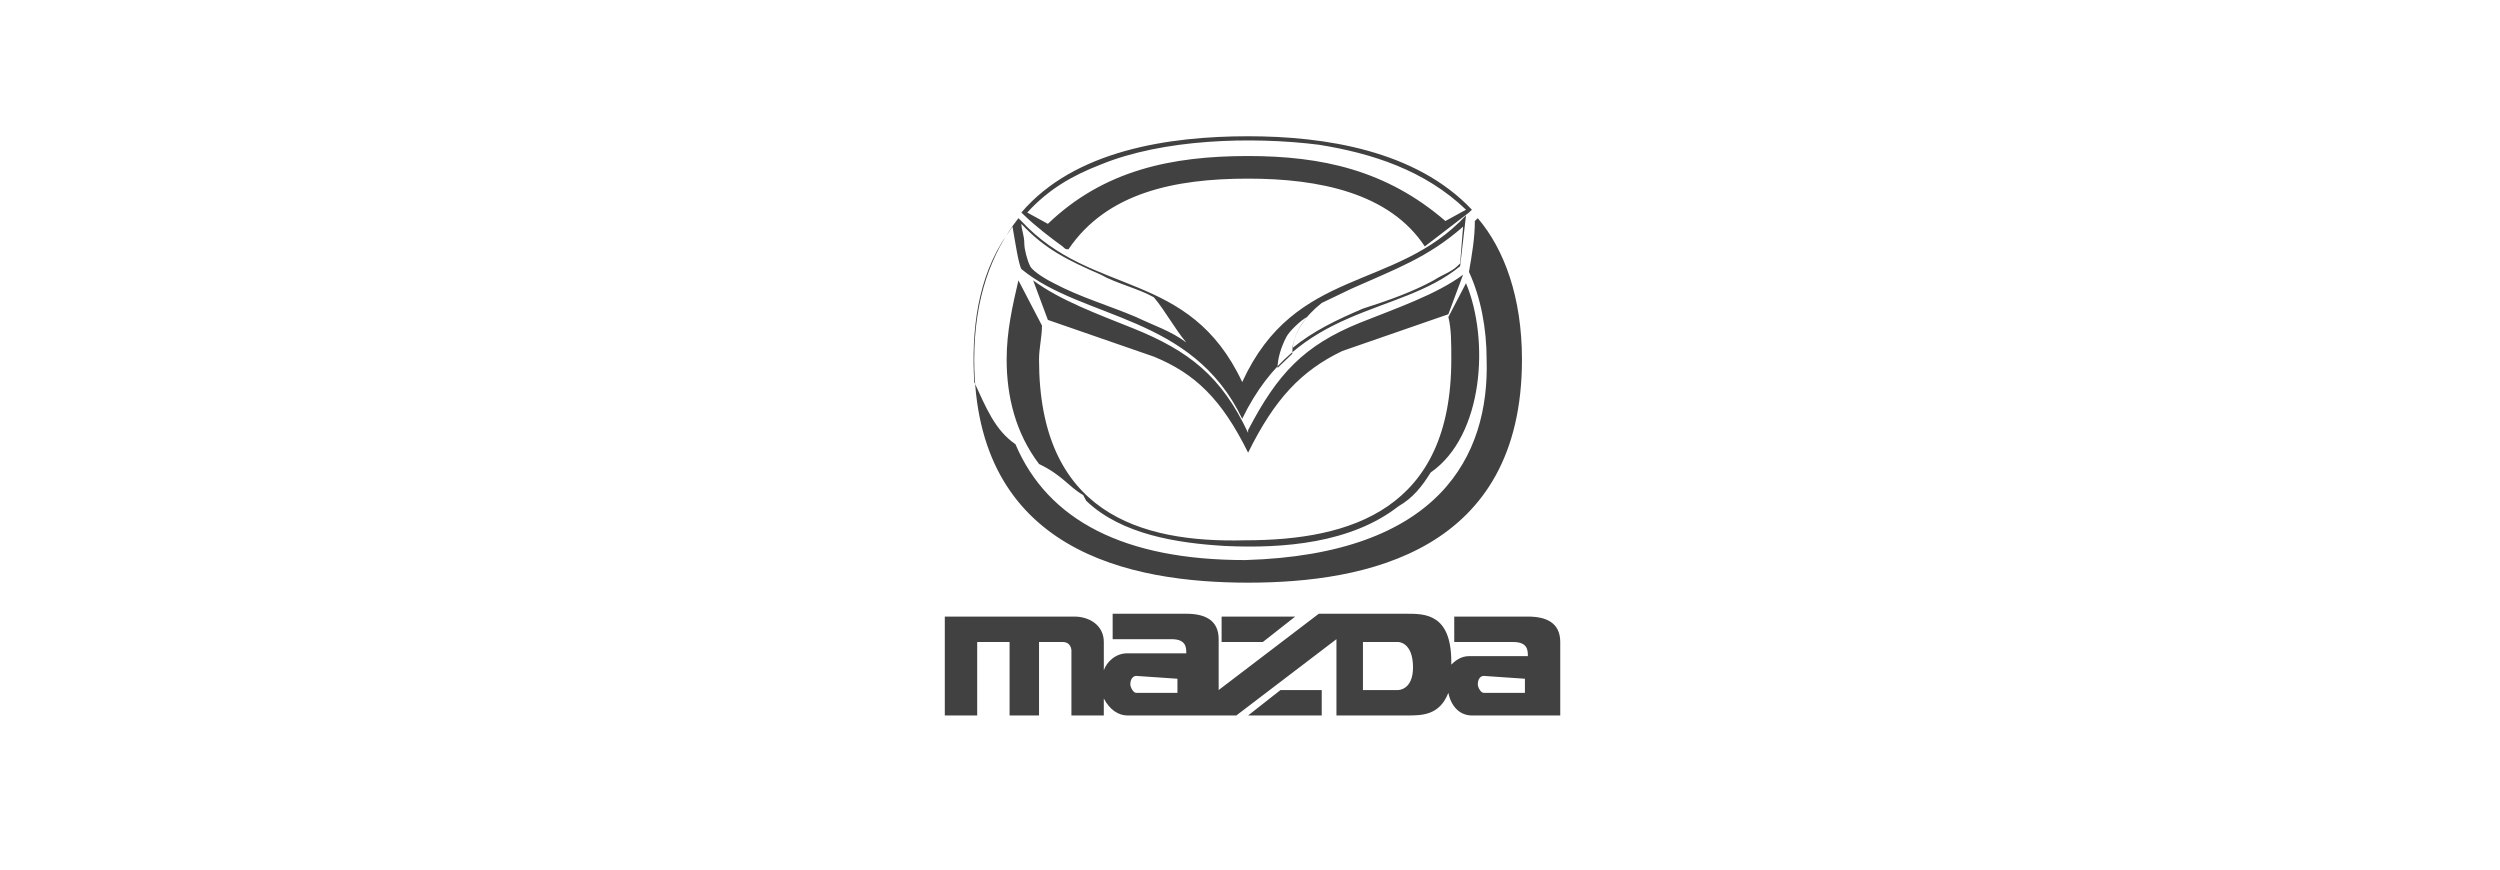 <?xml version="1.0" encoding="utf-8"?>
<!-- Generator: Adobe Illustrator 23.0.2, SVG Export Plug-In . SVG Version: 6.00 Build 0)  -->
<svg version="1.1" xmlns="http://www.w3.org/2000/svg" xmlns:xlink="http://www.w3.org/1999/xlink" x="0px" y="0px"
	 viewBox="0 0 345 120" style="enable-background:new 0 0 345 120;" xml:space="preserve">
<style type="text/css">
	.st0{fill:#414142;}
	.st1{fill-rule:evenodd;clip-rule:evenodd;fill:#414142;}
</style>
<g id="Warstwa_1">
	<g id="g4" transform="matrix(0.884,0,0,0.876,-101.129,-611.053)">
		<g id="g6-0" transform="matrix(4.597,0,0,4.451,-706.697,-2480.365)">
			<g id="g10-7">
			</g>
			<g id="g20-7">
			</g>
			<path id="path5946" class="st0" d="M224.9,738.4h1.2c0,0,0.5,0,0.5-0.8c0-0.9-0.5-0.9-0.5-0.9h-1.2V738.4z M217.2,737.9
				c-0.1,0-0.2,0.1-0.2,0.3c0,0.1,0.1,0.3,0.2,0.3l1.4,0v-0.5L217.2,737.9L217.2,737.9z M229,737.9c-0.1,0-0.2,0.1-0.2,0.3
				c0,0.1,0.1,0.3,0.2,0.3l1.4,0v-0.5L229,737.9z M228.5,737.2h2c0-0.2,0-0.5-0.5-0.5c-0.5,0-2,0-2,0v-0.9c0,0,1.5,0,2.5,0
				c0.6,0,1.1,0.2,1.1,0.9l0,2.6h-3l0,0c-0.4,0-0.7-0.3-0.8-0.8c-0.3,0.8-0.9,0.8-1.4,0.8l-2.4,0v-2.7l-3.4,2.7h-3.7l0,0
				c-0.3,0-0.6-0.2-0.8-0.6l0,0.6H215v-2.3c0,0,0-0.3-0.3-0.3h-0.8v2.6h-1v-2.6h-1.1v2.6h-1.1l0-3.5l4.4,0c0.5,0,1,0.3,1,0.9l0,1
				c0.1-0.3,0.4-0.6,0.8-0.6l0,0h2c0-0.2,0-0.5-0.5-0.5c-0.5,0-2,0-2,0v-0.9c0,0,1.5,0,2.5,0c0.6,0,1.1,0.2,1.1,0.9l0,1.8l3.4-2.7
				h0.6h2.4c0.6,0,1.5,0,1.5,1.7l0,0.1C228,737.4,228.2,737.2,228.5,737.2L228.5,737.2L228.5,737.2z M220.1,735.8h2.5l-1.1,0.9h-1.4
				L220.1,735.8L220.1,735.8z M223.5,739.3h-2.5l1.1-0.9h1.4L223.5,739.3"/>
			<path id="path4-6" class="st1" d="M215.4,731.5c-0.5-0.3-0.7-0.7-1.5-1.1c-0.8-1.1-1.1-2.4-1.1-3.7c0-1,0.2-1.9,0.4-2.8l0,0
				l0.8,1.6c0,0.4-0.1,0.8-0.1,1.2c0,5.4,3.4,6.5,7,6.4c3.6,0,7-1.1,7-6.4c0-0.6,0-1.1-0.1-1.5l0.6-1.2c0.8,2,0.6,5.4-1.2,6.7l0,0
				c-0.3,0.5-0.6,0.9-1.1,1.2c-1.6,1.3-3.9,1.5-5.9,1.4c-1.6-0.1-3.5-0.4-4.7-1.6L215.4,731.5z M213.3,721.8l-0.1-0.1
				c-0.9,1.2-1.5,2.8-1.5,5c0,6.8,5.3,7.9,9.3,7.9c4,0,9.3-1.1,9.3-7.9c0-2.2-0.6-3.9-1.5-5h0l-0.1,0.1c0,0.6-0.1,1.2-0.2,1.8
				c0.4,0.9,0.6,2,0.6,3.1c0.1,3.4-1.6,6.9-8.2,7.1c-4.1,0-6.7-1.4-7.8-4.1c-0.7-0.5-1-1.3-1.4-2.2l0,0c-0.1-1.8,0.1-3.7,1.1-5.2
				l0.2-0.3c0.1,0.6,0.2,1.3,0.3,1.5c2.1,1.8,5.8,1.6,7.5,5.3c1.9-4.1,5.3-3.6,7.4-5.4l0.2-1.8c-2.4,2.7-5.8,1.8-7.6,5.9
				C219,723.5,215.7,724.5,213.3,721.8L213.3,721.8z M214.9,722.8c1.3-2,3.6-2.5,6.1-2.5c2.4,0,4.8,0.5,6,2.4l1.5-1.2l0,0l0.1-0.1
				c-1.9-2.1-5-2.6-7.6-2.6c-2.7,0-5.9,0.5-7.7,2.7l0,0l0,0l0,0l0.1,0.1l0,0c0.4,0.4,0.9,0.8,1.3,1.1
				C214.8,722.8,214.8,722.8,214.9,722.8L214.9,722.8L214.9,722.8z M228.4,721.4l-0.7,0.4c-2-1.8-4.2-2.3-6.7-2.3
				c-2.6,0-4.9,0.5-6.8,2.4l0,0l-0.7-0.4c0.7-0.8,1.5-1.3,2.5-1.7c2.1-0.9,5.1-1,7.4-0.7C225.2,719.4,227,720,228.4,721.4
				L228.4,721.4z M221,730c-0.9-1.9-1.8-2.8-3.2-3.4l0,0l-3.6-1.3l-0.5-1.4c0.9,0.7,2.2,1.2,3.4,1.7c1.9,0.8,3,1.7,3.9,3.7h0
				L221,730z M221,730c0.9-1.9,1.8-2.9,3.2-3.6l0,0l3.6-1.3l0.5-1.4c-0.9,0.7-2.3,1.2-3.5,1.7c-1.9,0.8-2.8,1.8-3.8,3.8h0V730z
				 M227.3,723.9c0.3-0.2,0.6-0.3,0.8-0.5l0.1-0.1l0.1-1.3c-1.2,1.1-2.3,1.5-3.8,2.2h0c-0.2,0.1-0.8,0.4-1,0.5c-0.6,0.5-0.9,1-1,1.6
				l0,0c0.7-0.6,1.5-1,2.4-1.4C225.8,724.6,226.6,724.3,227.3,723.9L227.3,723.9z M223,725.2c-0.2,0.1-0.6,0.5-0.7,0.7
				c-0.2,0.4-0.3,0.8-0.3,1.1h0l0.4-0.4l0.1-0.1C222.5,726,222.7,725.6,223,725.2L223,725.2z M217.8,724.5c-0.5-0.3-1.3-0.5-1.8-0.8
				l0,0c-1.1-0.5-1.9-0.9-2.7-1.8c0,0.2,0.1,0.4,0.1,0.7l0,0c0,0.2,0.1,0.6,0.2,0.8c0.1,0.2,0.6,0.5,0.8,0.6
				c0.9,0.5,1.9,0.8,2.8,1.2l0,0c0.6,0.3,1.2,0.5,1.7,0.9C218.5,725.6,218.2,725,217.8,724.5L217.8,724.5z"/>
		</g>
		<g id="layer101" transform="matrix(0.014,0,0,0.008,232.644,632.271)">
		</g>
	</g>
</g>
<g id="Warstwa_2">
</g>
</svg>
